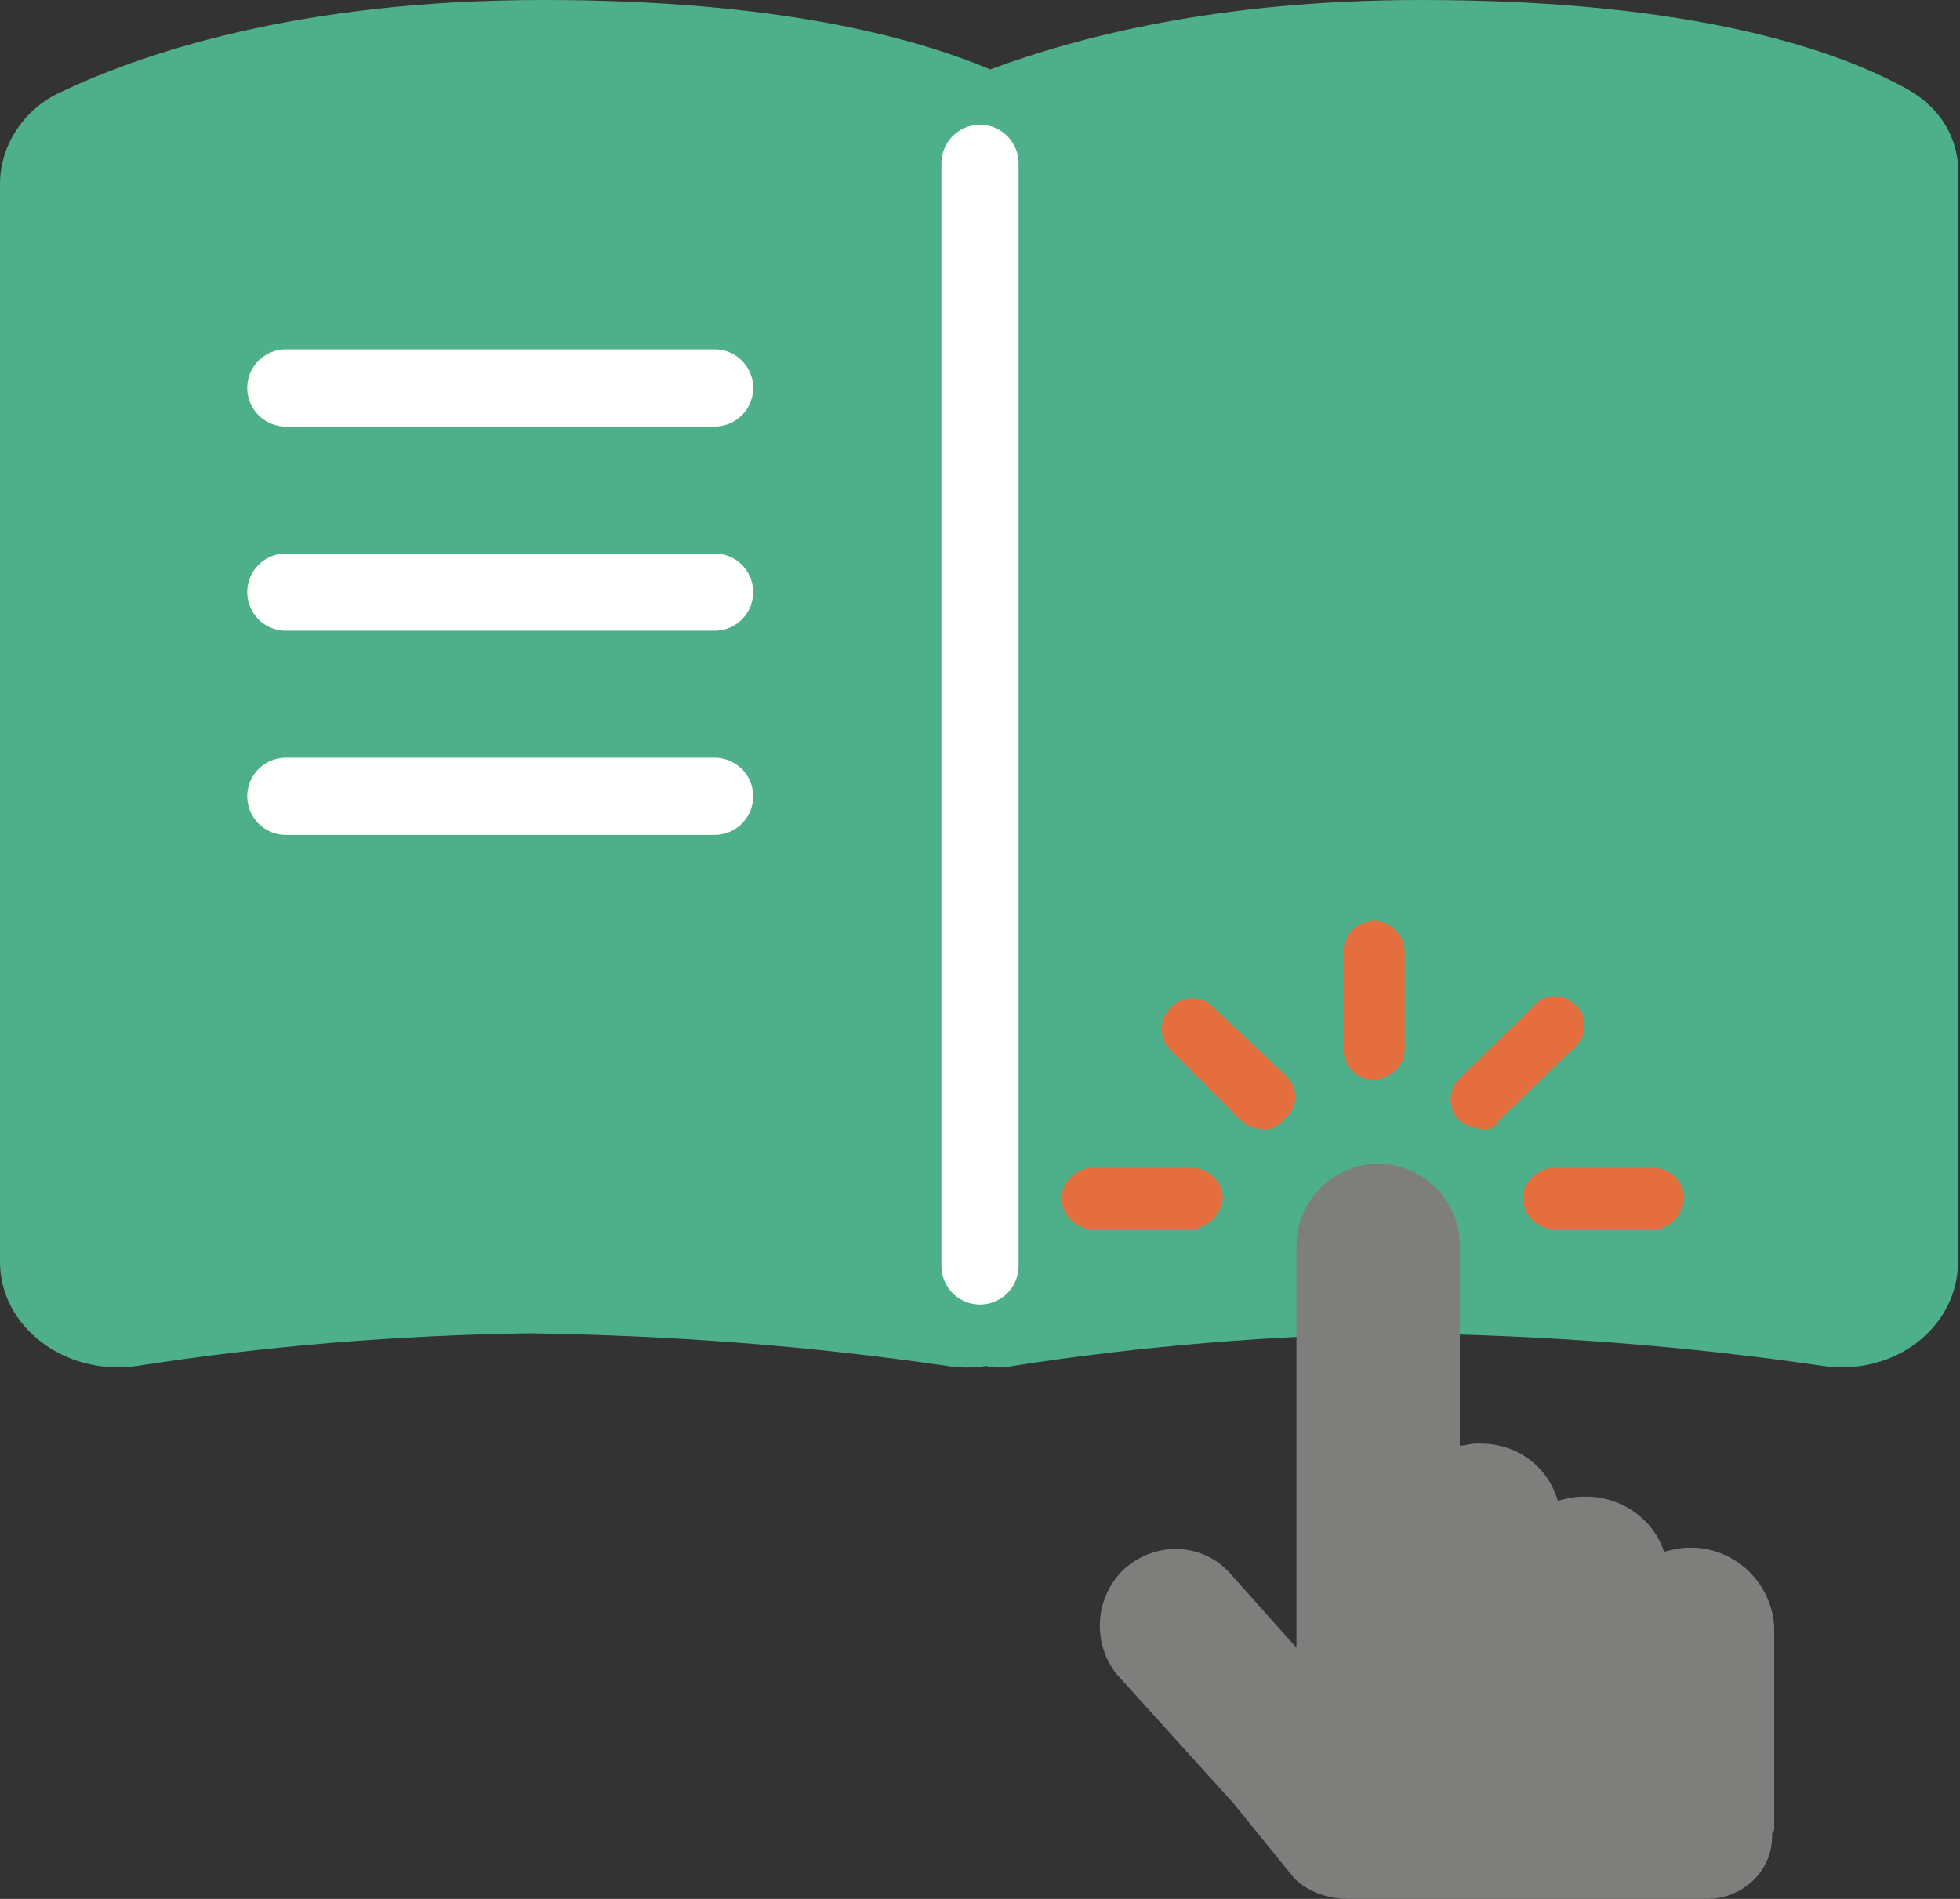 <?xml version="1.0" encoding="utf-8"?>
<!-- Generator: Adobe Illustrator 25.0.0, SVG Export Plug-In . SVG Version: 6.00 Build 0)  -->
<svg version="1.1" id="レイヤー_1" xmlns="http://www.w3.org/2000/svg" xmlns:xlink="http://www.w3.org/1999/xlink" x="0px"
	 y="0px" viewBox="0 0 96 93" style="enable-background:new 0 0 96 93;" xml:space="preserve">
<rect x="0" y="0" width="96" height="93" fill="#333333" stroke="none"/>
<style type="text/css">
	.st0{fill:#4EB08A;}
	.st1{fill:none;stroke:#FFFFFF;stroke-width:3.78;stroke-linecap:round;stroke-linejoin:round;}
	.st2{fill:#E46E3E;}
	.st3{fill:#7E7F7D;}
</style>
<path class="st0" d="M93.3,4.3C90,2.5,83.1,0,69.6,0c-9.9,0-16.8,1.8-21.1,3.4C44.7,1.8,38,0,26.6,0C14.4,0,6.8,2.7,3,4.5
	C1.2,5.3,0,7.1,0,9v52.8c0,3.2,3.2,5.6,6.7,5.1c6.4-1,12.8-1.5,19.2-1.6c6.9,0.1,13.7,0.6,20.5,1.6c0.6,0.1,1.3,0.1,1.9,0
	c0.4,0.1,0.9,0.1,1.3,0c6.4-1,12.8-1.5,19.2-1.6c6.9,0.1,13.7,0.6,20.5,1.6c3.5,0.5,6.6-1.9,6.6-5.1V8.6C96,6.8,95,5.2,93.3,4.3z"/>
<line class="st1" x1="48" y1="8" x2="48" y2="62"/>
<line class="st1" x1="14" y1="19" x2="35" y2="19"/>
<line class="st1" x1="14" y1="29" x2="35" y2="29"/>
<line class="st1" x1="14" y1="39" x2="35" y2="39"/>
<path class="st2" d="M58.4,60.2h-4.9c-0.8,0-1.5-0.7-1.5-1.5s0.7-1.5,1.5-1.5l0,0h4.9c0.8,0,1.5,0.7,1.5,1.5c0,0,0,0,0,0
	C59.8,59.5,59.2,60.1,58.4,60.2"/>
<path class="st2" d="M67.3,52.9c-0.8,0-1.5-0.7-1.5-1.5c0,0,0,0,0,0v-4.8c0-0.8,0.7-1.5,1.5-1.5s1.5,0.7,1.5,1.5v4.8
	C68.8,52.2,68.1,52.8,67.3,52.9"/>
<path class="st2" d="M61.8,55.3c-0.4,0-0.7-0.2-1-0.4l-2.5-2.5l-0.8-0.8l-0.1-0.1c-0.6-0.5-0.7-1.5-0.1-2.1c0.5-0.6,1.5-0.7,2.1-0.1
	c0,0,0.1,0.1,0.1,0.1l0.1,0.1l3.4,3.2c0.6,0.6,0.6,1.5,0,2c0,0,0,0,0,0C62.6,55.2,62.2,55.4,61.8,55.3"/>
<path class="st2" d="M81,60.2h-4.9c-0.8,0-1.5-0.7-1.5-1.5s0.7-1.5,1.5-1.5H81c0.8,0,1.5,0.7,1.5,1.5c0,0,0,0,0,0
	C82.4,59.5,81.8,60.2,81,60.2"/>
<path class="st2" d="M72.6,55.3c-0.4,0-0.8-0.2-1.1-0.4c-0.6-0.6-0.6-1.5,0-2.1c0,0,0,0,0,0l3.5-3.4c0.5-0.7,1.4-0.8,2-0.3
	c0.7,0.5,0.8,1.4,0.3,2c-0.1,0.1-0.2,0.3-0.4,0.4l-3.5,3.4C73.3,55.2,72.9,55.4,72.6,55.3"/>
<path class="st3" d="M83,75.8h-0.3c-0.4,0-0.8,0.1-1.2,0.2c-0.5-1.6-2.1-2.7-3.8-2.7h-0.2c-0.4,0-0.8,0.1-1.2,0.2
	c-0.5-1.7-2-2.8-3.8-2.8h-0.2c-0.3,0-0.5,0.1-0.8,0.1V61c0-2.2-1.8-4-4-4s-4,1.8-4,4v19.7l-3.3-3.7c-1.4-1.5-3.7-1.5-5.2-0.1
	c-1.4,1.4-1.5,3.6-0.3,5.1l5.7,6.3l3,3.7C64,92.6,65,93,66,93h17.6c1.7,0,3.2-1.3,3.2-3.1c0,0,0,0,0-0.1c0.1-0.1,0.1-0.2,0.1-0.3
	v-9.8C86.8,77.6,85.1,75.9,83,75.8z"/>
</svg>
